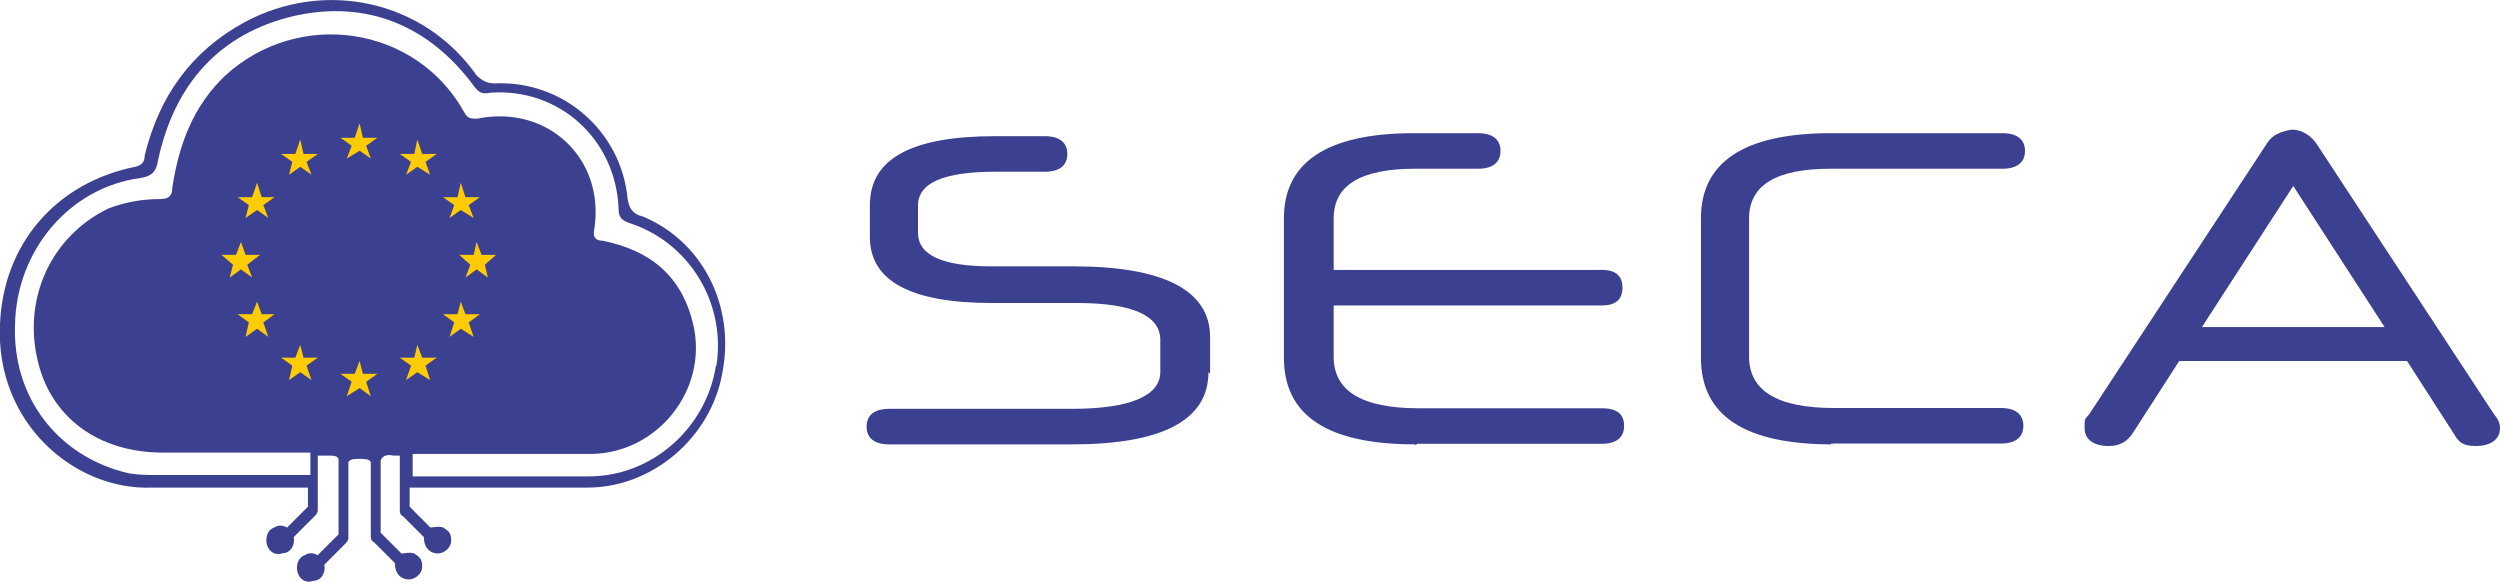 <?xml version="1.0" encoding="UTF-8"?>
<svg xmlns="http://www.w3.org/2000/svg" id="Livello_1" version="1.1" viewBox="0 0 914.2 212.7">
  <defs>
    <style>
      .st0 {
        fill: #ffcb03;
      }

      .st1 {
        fill: #3c4091;
      }
    </style>
  </defs>
  <g>
    <path class="st1" d="M441.9,136.1c0,17.6-17,26.4-49.9,26.4h-66.9c-5.3,0-8.2-2.3-8.2-6.5s2.9-6.5,8.2-6.5h66.9c21.1,0,32.3-4.7,32.3-13.5v-11.7c0-8.8-10-13.5-30.5-13.5h-31.1c-29.9,0-44.6-8.2-44.6-24.1v-11.7c0-17,15.3-25.2,45.8-25.2h18.2c5.3,0,8.2,2.3,8.2,6.5s-2.9,6.5-8.2,6.5h-18.2c-18.8,0-28.2,4.1-28.2,12.3v10c0,8.2,8.8,12.3,27,12.3h29.9c32.9,0,49.9,8.8,49.9,25.8v13.5l-.6-.6Z"></path>
    <path class="st1" d="M517.6,162.5c-32.3,0-48.1-10.6-48.1-31.7v-51c0-20.5,15.8-31.1,47.5-31.1h23.5c5.3,0,8.2,2.3,8.2,6.5s-2.9,6.5-8.2,6.5h-22.9c-19.9,0-29.9,5.9-29.9,18.2v18.8h98c5.3,0,7.6,2.3,7.6,6.5s-2.3,6.5-7.6,6.5h-98v18.8c0,12.3,10,18.8,31.1,18.8h66.9c5.9,0,8.2,2.3,8.2,6.5s-2.9,6.5-8.2,6.5h-67.5l-.6.6Z"></path>
    <path class="st1" d="M670.1,162.5c-32.3,0-48.1-10.6-48.1-31.7v-51c0-20.5,15.8-31.1,47.5-31.1h62.8c5.3,0,8.2,2.3,8.2,6.5s-2.9,6.5-8.2,6.5h-62.8c-19.9,0-29.9,5.9-29.9,18.2v50.5c0,12.3,10,18.8,31.1,18.8h61c5.3,0,8.2,2.3,8.2,6.5s-2.9,6.5-8.2,6.5h-62.2l.6.6Z"></path>
    <path class="st1" d="M879.6,132h-82.7l-17,26.4c-2.3,3.5-5.3,4.7-8.8,4.7-5.3,0-8.8-2.3-8.8-6.5s0-2.9,1.8-5.3l65.1-99.2c1.8-2.9,5.3-4.1,8.8-4.7,3.5,0,6.5,1.8,8.8,4.7l65.1,99.2c1.8,2.3,2.3,3.5,2.3,5.3,0,4.1-3.5,6.5-8.8,6.5s-6.5-1.8-8.2-4.7l-17-26.4h-.6ZM805.1,119.6h66.9l-33.4-51.6-33.4,51.6Z"></path>
  </g>
  <g>
    <path class="st1" d="M234.8,79.2c-3.5-1.2-4.7-2.9-5.3-6.5-2.3-24.6-23.5-43.4-48.7-42.2-2.9,0-4.7-1.2-6.5-2.9C155,0,118.6-7.7,89.3,8.2c-19.4,10.6-31.1,27-36.4,48.7,0,1.8-.6,3.5-3.5,4.1C20.6,66.8,1.2,89.1,0,118.5c-1.8,36.4,27.6,61,55.7,59.8h56.9v7l-7.6,7.6c-1.2-.6-2.9-1.2-4.7,0-1.8.6-2.9,2.3-2.9,4.7,0,3.5,2.9,5.9,5.9,4.7,2.9,0,4.7-2.9,4.1-5.9h0l7.6-7.6c.6-.6,1.2-1.2,1.2-2.3v-19.9h3.5c2.3,0,3.5,0,4.1,1.2v27.6l-7.6,7.6c-1.2-.6-2.9-1.2-4.7,0-1.8.6-2.9,2.3-2.9,4.7,0,3.5,2.9,5.9,5.9,4.7,2.9,0,4.7-2.9,4.1-5.9h0l7.6-7.6c.6-.6,1.2-1.2,1.2-2.3v-27.6c.6-1.2,2.3-1.2,4.1-1.2s3.5,0,4.1,1.2v27c0,.6,0,1.8,1.2,2.3l7.6,7.6h0c0,2.9,1.2,5.3,4.1,5.9s5.9-1.8,5.9-4.7-1.2-3.5-2.9-4.7c-1.8-.6-3.5,0-4.7,0l-7.6-7.6v-26.4c.6-1.8,2.3-2.3,4.7-1.8h2.3v19.9c0,.6,0,1.8,1.2,2.3l7.6,7.6h0c0,2.9,1.2,5.3,4.1,5.9s5.9-1.8,5.9-4.7-1.2-3.5-2.9-4.7c-1.8-.6-3.5,0-4.7,0l-7.6-7.6v-7h65.1c23.5,0,45.2-18.2,49.3-42.2,4.7-24.6-7.6-48.7-30.5-57.5l1.2.6ZM261.8,133.7c-3.5,22.9-23.5,40.5-46.4,40.5h-64.5v-8.2h65.7c24.1-.6,42.2-23.5,37-46.9-4.1-18.2-15.8-27.6-33.4-31.1-2.3,0-3.5-1.2-2.9-4.1,4.1-25.8-17-45.8-42.8-40.5-2.3,0-3.5,0-4.7-2.3-17.6-31.7-60.4-38.1-87.4-13.5-11.7,11.1-17,25.2-19.4,41.1,0,2.9-1.2,4.1-4.7,4.1-6.5,0-12.9,1.2-18.8,3.5-20.5,10-31.1,32.3-25.8,55.2,4.7,21.1,22.3,34,45.8,34h54v8.2h-55.7c-3.5,0-7,0-10.6-.6-25.8-5.9-42.8-27.6-41.7-54.6.6-27,19.9-49.9,45.8-53.4,4.1-.6,5.9-2.3,6.5-6.5,5.9-27.6,22.3-46.4,49.9-52.8,26.4-5.9,49.3,3.5,65.7,25.8,1.8,2.3,2.9,2.9,5.9,2.3,25.2-1.8,45.8,17,46.9,42.2,0,2.9.6,4.1,3.5,5.3,22.3,7,35.8,29.3,32.3,52.2Z"></path>
    <g>
      <polygon class="st0" points="131.5 45.1 129.7 50.4 124.5 50.4 128.6 53.3 126.8 58 131.5 55.1 135.6 58 133.9 53.3 138 50.4 132.7 50.4 131.5 45.1"></polygon>
      <polygon class="st0" points="132.7 136.7 131.5 132 129.7 136.7 124.5 136.7 128.6 139.6 126.8 144.9 131.5 141.9 135.6 144.9 133.9 139.6 138 136.7 132.7 136.7"></polygon>
      <polygon class="st0" points="88.1 98.5 92.2 101.5 90.4 96.8 95.1 93.2 89.8 93.2 88.1 88.5 86.3 93.2 81 93.2 85.2 96.8 84 101.5 88.1 98.5"></polygon>
      <polygon class="st0" points="109.8 51 108 56.3 102.8 56.3 106.9 59.2 105.7 63.9 109.8 61 113.9 63.9 112.1 59.2 116.2 56.3 111 56.3 109.8 51"></polygon>
      <polygon class="st0" points="94 66.8 92.2 72.1 86.9 72.1 91 75 89.8 79.7 94 76.8 98.1 79.7 96.3 75 100.4 72.1 95.7 72.1 94 66.8"></polygon>
      <polygon class="st0" points="95.7 114.9 94 110.3 92.2 114.9 86.9 114.9 91 117.9 89.8 123.2 94 120.2 98.1 123.2 96.3 117.9 100.4 114.9 95.7 114.9"></polygon>
      <polygon class="st0" points="111 130.8 109.8 126.1 108 130.8 102.8 130.8 106.9 133.7 105.7 139 109.8 136.1 113.9 139 112.1 133.7 116.2 130.8 111 130.8"></polygon>
      <polygon class="st0" points="181.4 93.2 176.1 93.2 174.3 88.5 173.2 93.2 167.9 93.2 172 96.8 170.2 101.5 174.3 98.5 178.4 101.5 177.3 96.8 181.4 93.2"></polygon>
      <polygon class="st0" points="152.6 51 151.5 56.3 146.2 56.3 150.3 59.2 148.5 63.9 152.6 61 157.3 63.9 155.6 59.2 159.7 56.3 154.4 56.3 152.6 51"></polygon>
      <polygon class="st0" points="166.1 75 164.4 79.7 168.5 76.8 173.2 79.7 171.4 75 175.5 72.1 170.2 72.1 168.5 66.8 167.3 72.1 162 72.1 166.1 75"></polygon>
      <polygon class="st0" points="170.2 114.9 168.5 110.3 167.3 114.9 162 114.9 166.1 117.9 164.4 123.2 168.5 120.2 173.2 123.2 171.4 117.9 175.5 114.9 170.2 114.9"></polygon>
      <polygon class="st0" points="154.4 130.8 152.6 126.1 151.5 130.8 146.2 130.8 150.3 133.7 148.5 139 152.6 136.1 157.3 139 155.6 133.7 159.7 130.8 154.4 130.8"></polygon>
    </g>
  </g>
</svg>
